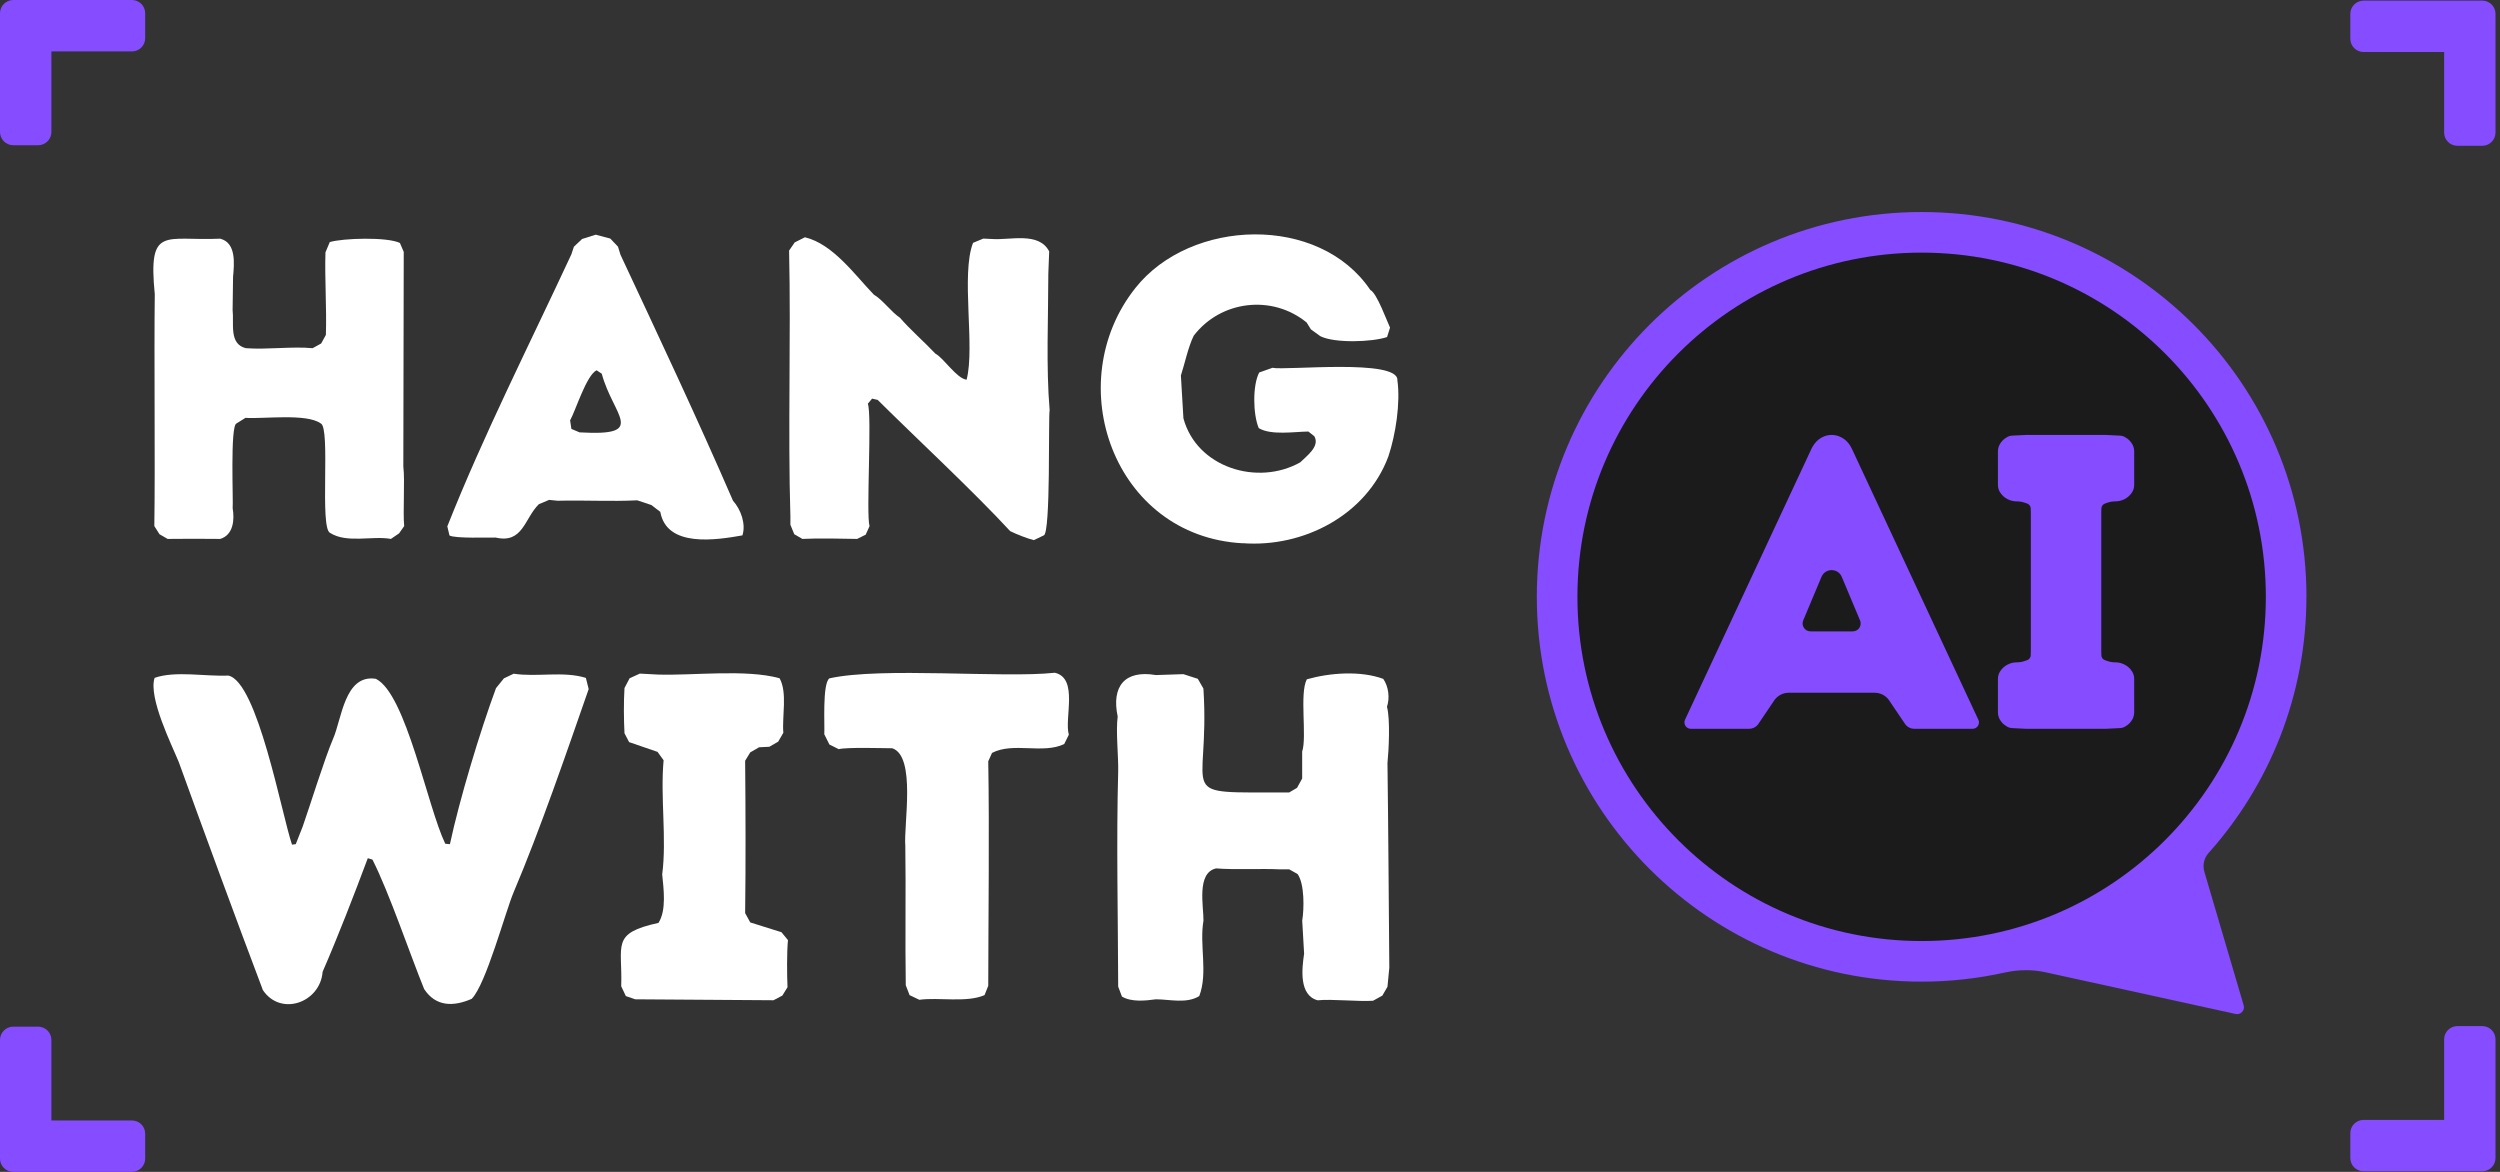 <svg width="160" height="75" viewBox="0 0 160 75" fill="none" xmlns="http://www.w3.org/2000/svg">
<rect x="0" y="0" width="160" height="75" fill="#333333" stroke="none"/>
<path d="M8.446 0H0.849C0.38 0 0 0.38 0 0.849V8.446C0 8.915 0.38 9.295 0.849 9.295H2.44C2.909 9.295 3.289 8.915 3.289 8.446V3.291H8.443C8.912 3.291 9.292 2.912 9.292 2.443V0.849C9.292 0.38 8.912 0 8.443 0H8.446Z" fill="#864CFF"/>
<path d="M151.269 0.038H157.273H158.863C159.333 0.038 159.712 0.417 159.712 0.887V2.477V8.481C159.712 8.95 159.333 9.33 158.863 9.33H157.273C156.803 9.33 156.424 8.95 156.424 8.481V3.329H151.269C150.8 3.329 150.42 2.95 150.42 2.48V0.89C150.42 0.42 150.8 0.041 151.269 0.041V0.038Z" fill="#864CFF"/>
<path d="M8.446 75H0.849C0.38 75 0 74.62 0 74.151V66.554C0 66.085 0.38 65.705 0.849 65.705H2.44C2.909 65.705 3.289 66.085 3.289 66.554V71.709H8.443C8.912 71.709 9.292 72.088 9.292 72.557V74.148C9.292 74.618 8.912 74.997 8.443 74.997L8.446 75Z" fill="#864CFF"/>
<path d="M151.269 74.962H157.273H158.863C159.333 74.962 159.712 74.583 159.712 74.113V72.523V66.519C159.712 66.05 159.333 65.67 158.863 65.67H157.273C156.803 65.67 156.424 66.05 156.424 66.519V71.674H151.269C150.8 71.674 150.42 72.053 150.42 72.523V74.113C150.42 74.583 150.8 74.962 151.269 74.962Z" fill="#864CFF"/>
<path d="M9.877 33.668L10.208 34.19L10.729 34.491C11.752 34.479 13.062 34.477 14.096 34.491C14.933 34.239 15.02 33.265 14.89 32.521C14.939 32.144 14.719 27.236 15.136 27.1L15.71 26.743C16.825 26.824 19.621 26.439 20.528 27.1C21.172 27.366 20.436 33.833 21.131 34.109C22.215 34.789 23.823 34.274 25.019 34.491L25.541 34.135L25.868 33.671C25.779 32.776 25.923 30.716 25.813 29.864L25.839 16.121L25.593 15.548C24.767 15.154 21.936 15.241 21.105 15.493L20.83 16.15C20.775 17.761 20.914 19.784 20.856 21.435L20.554 21.983L20.007 22.284C18.697 22.16 17.078 22.386 15.736 22.284C14.635 22.018 14.988 20.694 14.887 19.847L14.916 17.712C14.991 16.878 15.13 15.539 14.093 15.275C10.553 15.44 9.469 14.392 9.906 18.833C9.854 22.826 9.938 29.652 9.877 33.671V33.668Z" fill="white"/>
<path d="M28.63 33.694L28.766 34.268C29.084 34.474 31.324 34.392 31.721 34.404C33.474 34.807 33.555 33.187 34.485 32.269L35.143 31.993L35.691 32.048C37.322 32.002 39.147 32.106 40.781 32.02L41.685 32.321L42.259 32.758C42.67 35.065 45.829 34.561 47.515 34.265C47.75 33.529 47.414 32.605 46.912 32.048C44.623 26.764 42.155 21.531 39.712 16.307L39.55 15.785L39.057 15.267L38.127 15.02L37.252 15.296L36.731 15.788L36.566 16.281C33.909 21.997 30.933 27.867 28.627 33.691L28.63 33.694ZM37.09 27.671L36.569 27.45L36.487 26.903C36.829 26.306 37.528 24.011 38.182 23.698L38.513 23.918C39.24 26.63 41.485 27.925 37.09 27.671Z" fill="white"/>
<path d="M64.659 33.996C65.021 34.178 65.775 34.477 66.166 34.569L66.794 34.268C67.258 34.196 67.084 26.613 67.177 26.248C66.942 23.513 67.093 20.224 67.093 17.512L67.148 16.09C66.484 14.812 64.653 15.385 63.48 15.296L62.932 15.27L62.275 15.542C61.489 17.55 62.413 22.186 61.863 24.301C61.223 24.228 60.403 22.916 59.864 22.632C59.177 21.902 58.238 21.082 57.592 20.331C57.045 19.972 56.48 19.175 55.923 18.854C54.715 17.602 53.319 15.62 51.516 15.185L50.859 15.516L50.502 16.037C50.627 21.658 50.418 27.529 50.586 33.066V33.587L50.833 34.19L51.354 34.491C52.417 34.436 53.802 34.474 54.857 34.491L55.405 34.219L55.651 33.671C55.419 32.964 55.819 26.535 55.541 25.839L55.813 25.512L56.17 25.593C58.658 28.064 62.309 31.452 64.656 33.998L64.659 33.996Z" fill="white"/>
<path d="M79.523 34.763C83.408 35.059 87.456 32.979 88.858 29.206C89.319 27.824 89.638 25.784 89.432 24.333C89.519 22.939 82.255 23.724 81.438 23.539L80.589 23.84C80.154 24.666 80.192 26.538 80.56 27.398C81.337 27.876 82.849 27.627 83.736 27.618L84.118 27.92C84.492 28.572 83.611 29.192 83.214 29.591C80.479 31.127 76.585 29.919 75.739 26.772L75.577 24.034C75.817 23.293 76.046 22.2 76.397 21.487C78.121 19.227 81.415 18.833 83.623 20.638L83.898 21.079L84.501 21.516C85.405 21.974 87.815 21.896 88.772 21.571L88.963 20.969C88.777 20.586 88.114 18.744 87.702 18.561C84.431 13.696 76.194 13.977 72.671 18.425C67.826 24.512 71.262 34.317 79.517 34.769L79.523 34.763Z" fill="white"/>
<path d="M16.802 63.332C17.938 65.088 20.497 64.178 20.647 62.196C21.644 59.904 22.664 57.265 23.539 54.924L23.837 55.014C24.912 57.134 26.239 61.075 27.146 63.3C27.894 64.442 29.035 64.43 30.188 63.926C31.098 63.022 32.353 58.325 32.874 57.1C34.543 53.171 36.279 48.109 37.675 44.102L37.496 43.386C36.059 42.934 34.34 43.349 32.877 43.117L32.251 43.415L31.744 44.041C30.727 46.788 29.4 51.189 28.795 54.028L28.496 53.999C27.352 51.629 25.99 44.397 24.055 43.444C22.047 43.131 21.873 46.034 21.314 47.289C20.754 48.604 19.847 51.551 19.375 52.893L18.929 54.026L18.689 54.057C18.034 52.148 16.481 43.606 14.606 43.236C13.221 43.308 11.213 42.914 9.895 43.383C9.478 44.649 11.013 47.715 11.445 48.781C12.995 53.066 15.185 59.041 16.811 63.329L16.802 63.332Z" fill="white"/>
<path d="M39.758 63.123L40.054 63.749L40.651 63.955L49.505 64.016L50.071 63.717L50.401 63.181C50.366 62.431 50.352 60.939 50.43 60.168L50.013 59.661L48.016 59.035L47.689 58.438C47.729 55.222 47.718 51.884 47.689 48.688L48.016 48.152L48.581 47.825L49.239 47.793L49.804 47.466L50.134 46.898C50.041 45.869 50.407 44.334 49.894 43.409C47.75 42.809 44.293 43.247 42.111 43.172L40.949 43.111L40.295 43.409L39.967 44.035C39.912 44.962 39.921 45.994 39.967 46.927L40.263 47.495L42.082 48.12L42.471 48.657C42.253 51.018 42.679 53.678 42.381 55.964C42.468 56.871 42.665 58.25 42.143 59.064C39.075 59.736 39.848 60.461 39.758 63.118V63.123Z" fill="white"/>
<path d="M57.972 63.063L58.212 63.688L58.838 63.987C60.058 63.813 61.86 64.19 63.01 63.688L63.248 63.092C63.254 58.699 63.326 53.171 63.248 48.723L63.489 48.187C64.842 47.477 66.748 48.277 68.11 47.619L68.405 47.022C68.104 45.974 69.04 43.409 67.51 43.056C64.172 43.415 56.436 42.67 53.081 43.415C52.617 43.754 52.794 46.498 52.754 46.993L53.081 47.648L53.678 47.947C54.188 47.813 56.543 47.886 57.105 47.889C58.644 48.402 57.827 52.794 57.94 54.147C57.983 57.033 57.922 60.154 57.969 63.063H57.972Z" fill="white"/>
<path d="M71.567 63.152L71.804 63.778C72.404 64.146 73.32 64.045 73.98 63.955C74.87 63.958 75.939 64.251 76.753 63.749C77.321 62.251 76.75 60.495 77.022 58.919C77.037 58.03 76.559 55.86 77.828 55.578C79.059 55.674 80.711 55.578 81.942 55.639H82.51L83.046 55.938C83.501 56.578 83.463 58.198 83.342 58.919L83.463 61.037C83.321 61.999 83.124 63.694 84.327 64.019C85.228 63.926 86.943 64.112 87.873 64.048L88.47 63.72L88.798 63.152L88.916 61.93C88.879 57.749 88.853 52.98 88.798 48.842C88.882 48.016 88.983 46.017 88.766 45.235C88.957 44.67 88.87 43.942 88.528 43.447C87.062 42.911 85.115 43.056 83.637 43.476C83.156 44.383 83.655 47.153 83.339 48.097V49.824L83.011 50.421L82.504 50.719C74.922 50.693 77.477 51.218 77.019 44.07L76.66 43.444L75.736 43.146L73.977 43.204C71.984 42.862 71.123 43.925 71.532 45.858C71.404 46.805 71.587 48.416 71.564 49.375C71.442 53.878 71.552 58.6 71.564 63.147L71.567 63.152Z" fill="white"/>
<path d="M147.613 38.197C147.613 24.596 136.585 13.569 122.984 13.569C109.384 13.569 98.356 24.596 98.356 38.197C98.356 51.797 109.384 62.825 122.984 62.825C124.813 62.825 126.592 62.622 128.304 62.243C129.159 62.054 130.043 62.037 130.897 62.222L143.078 64.894C143.403 64.966 143.687 64.665 143.597 64.346L141.079 55.793C140.957 55.379 141.053 54.924 141.34 54.602C145.237 50.247 147.61 44.499 147.61 38.194L147.613 38.197Z" fill="#864CFF"/>
<path d="M145.014 38.197C145.014 26.03 135.151 16.168 122.984 16.168C110.818 16.168 100.955 26.03 100.955 38.197C100.955 50.363 110.818 60.226 122.984 60.226C135.151 60.226 145.014 50.363 145.014 38.197Z" fill="#1B1B1B"/>
<path d="M134.481 40.776C134.481 41.059 134.481 41.335 134.481 41.607L134.487 41.932C134.487 42.079 134.583 42.207 134.722 42.253L134.893 42.311C135.046 42.363 135.209 42.389 135.371 42.389C135.577 42.389 135.779 42.436 135.962 42.529C136.162 42.627 136.33 42.781 136.452 42.972C136.541 43.114 136.588 43.276 136.588 43.444V45.588C136.588 45.739 136.55 45.887 136.481 46.023C136.376 46.22 136.217 46.382 136.023 46.489L135.962 46.524C135.884 46.568 135.797 46.591 135.71 46.596L134.78 46.643H132.227C131.251 46.643 130.332 46.643 129.675 46.643L128.744 46.596C128.655 46.591 128.571 46.568 128.492 46.524L128.432 46.489C128.237 46.382 128.078 46.22 127.974 46.023C127.904 45.889 127.867 45.739 127.867 45.588V43.444C127.867 43.276 127.913 43.114 128.003 42.972C128.121 42.783 128.292 42.63 128.492 42.529C128.675 42.436 128.878 42.389 129.083 42.389C129.246 42.389 129.408 42.363 129.562 42.311L129.732 42.253C129.872 42.207 129.967 42.077 129.967 41.932L129.973 41.607C129.973 41.335 129.973 41.057 129.973 40.776V33.703C129.973 33.419 129.973 33.144 129.973 32.871L129.967 32.547C129.967 32.399 129.872 32.272 129.732 32.225L129.562 32.167C129.408 32.115 129.246 32.089 129.083 32.089C128.878 32.089 128.675 32.043 128.492 31.95C128.292 31.852 128.124 31.698 128.003 31.507C127.913 31.365 127.867 31.202 127.867 31.034V28.89C127.867 28.74 127.904 28.592 127.974 28.456C128.078 28.259 128.237 28.096 128.432 27.989L128.492 27.954C128.571 27.911 128.658 27.888 128.744 27.882L129.675 27.836C130.329 27.836 131.251 27.836 132.227 27.836H134.78L135.71 27.882C135.8 27.888 135.884 27.911 135.962 27.954L136.023 27.989C136.217 28.096 136.376 28.259 136.481 28.456C136.55 28.589 136.588 28.74 136.588 28.89V31.034C136.588 31.202 136.541 31.365 136.452 31.507C136.333 31.695 136.162 31.849 135.962 31.95C135.779 32.043 135.577 32.089 135.371 32.089C135.209 32.089 135.046 32.115 134.893 32.167L134.722 32.225C134.583 32.272 134.487 32.402 134.487 32.547L134.481 32.871C134.481 33.144 134.481 33.422 134.481 33.703V40.776Z" fill="#864CFF"/>
<path d="M126.612 46.058L118.519 28.719C118.409 28.488 118.256 28.276 118.053 28.122C117.856 27.972 117.581 27.838 117.227 27.836C116.874 27.836 116.598 27.972 116.401 28.122C116.199 28.279 116.045 28.488 115.935 28.719L107.842 46.058C107.715 46.33 107.912 46.643 108.213 46.643H111.945C112.165 46.643 112.374 46.541 112.51 46.368L113.591 44.768C113.805 44.496 114.133 44.337 114.478 44.337H119.98C120.327 44.337 120.652 44.496 120.866 44.768L121.947 46.368C122.083 46.541 122.292 46.643 122.512 46.643H126.244C126.545 46.643 126.742 46.33 126.615 46.058H126.612ZM118.577 40.408H115.871C115.512 40.408 115.266 40.04 115.405 39.709L116.575 36.919C116.816 36.343 117.633 36.343 117.873 36.919L119.044 39.709C119.183 40.042 118.94 40.408 118.577 40.408Z" fill="#864CFF"/>
</svg>
